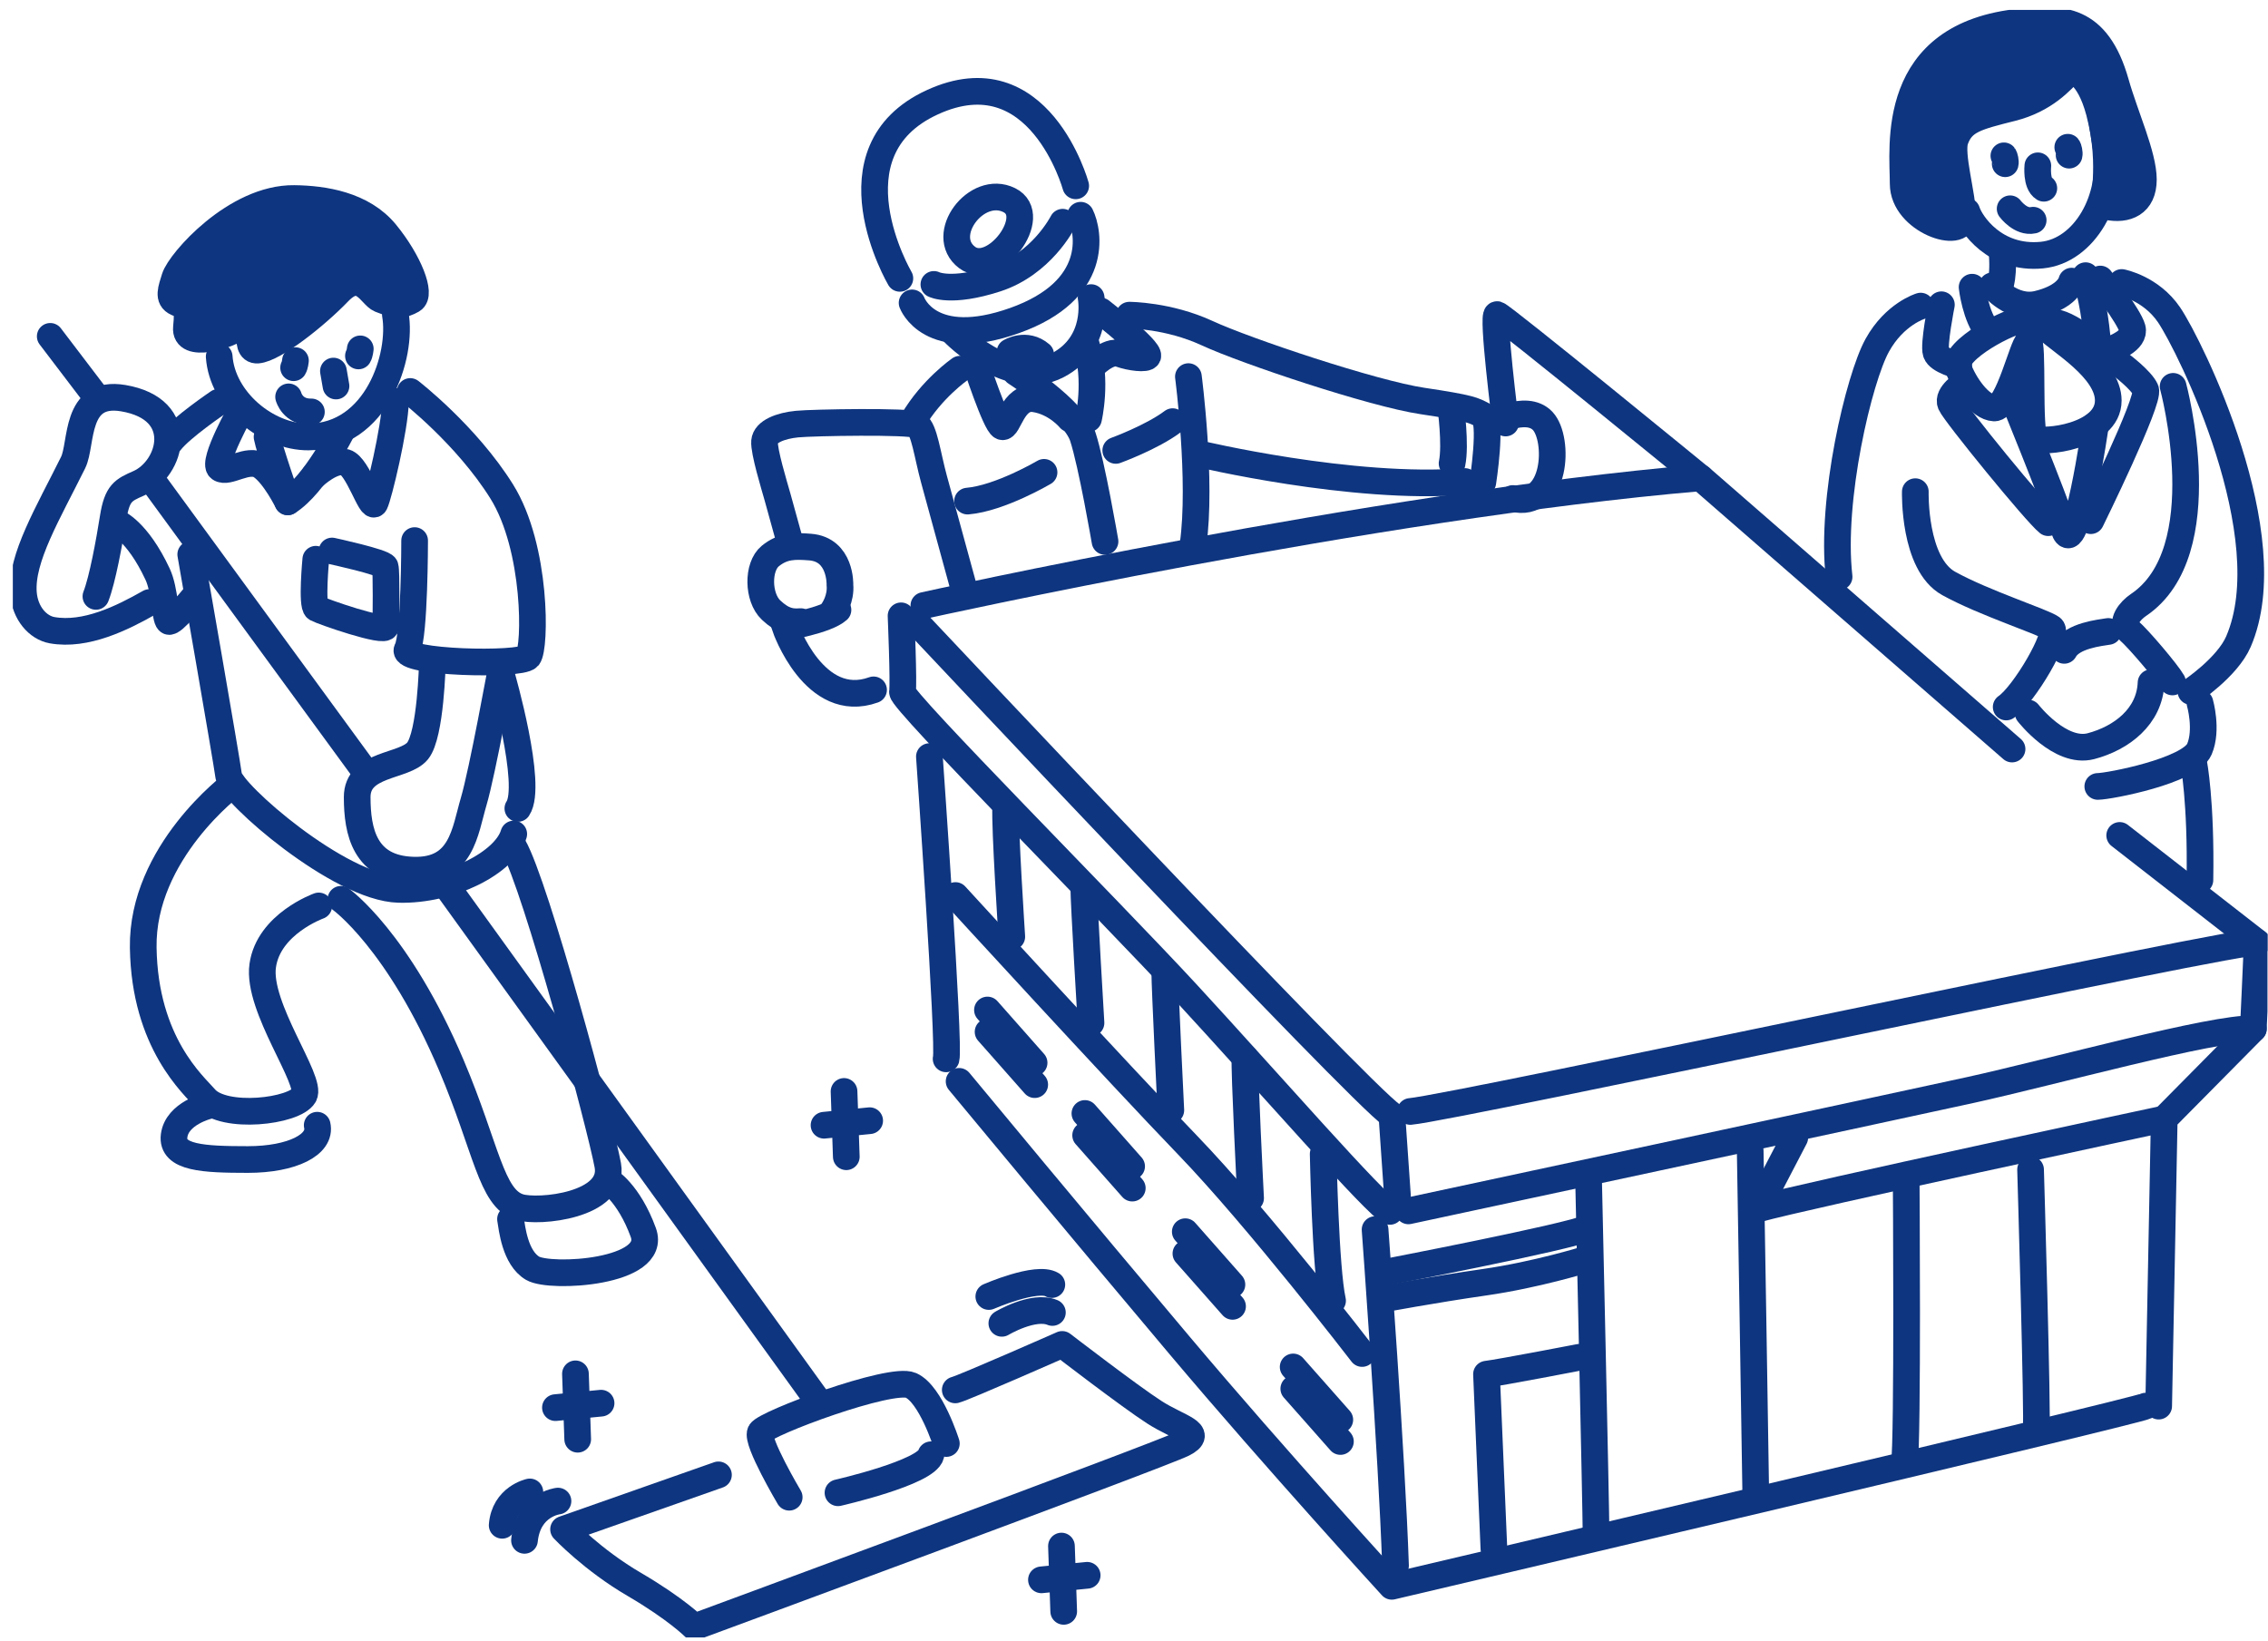 <svg fill="none" height="123" viewBox="0 0 170 123" width="170" xmlns="http://www.w3.org/2000/svg" xmlns:xlink="http://www.w3.org/1999/xlink"><clipPath id="a"><path d="m.961.743h169v122h-169z"/></clipPath><g clip-path="url(#a)" stroke="#0e357f" stroke-linecap="round" stroke-width="2"><path d="m127.467 35.824s-14.826-12.134-15.244-12.242c-.417-.107.63 8.127.63 8.127" stroke-linejoin="round"/><path d="m151.82 23.954c-1.053-.05-5.503 2.325-5.054 3.591.449 1.266 1.652 2.986 2.705 3.037s2.15-4.757 2.555-4.958 0 6.83.498 7.233c.499.403 5.503-.082 5.503-2.835 0-2.375-3.652-4.454-4.605-5.412-.249-.252.199-1.115 2.555.504" stroke-linejoin="round"/><path d="m149.328 21.427s1.502 1.821 3.403 1.367c1.901-.454 2.455-1.317 2.555-1.72" stroke-linejoin="round"/><path d="m147.82 21.528s.25 2.224 1.203 3.339" stroke-linejoin="round"/><path d="m150.719 29.422s3.153 7.693 4.001 10.27c.853 2.583 2.349-7.844 2.349-7.844" stroke-linejoin="round"/><path d="m157.381 28.106s-.05-4.101-1.053-7.441" stroke-linejoin="round"/><path d="m145.518 22.845s-.599 2.986-.399 3.591c.199.605 1.701.964 1.701.964" stroke-linejoin="round"/><path d="m147.22 28.761s-1.303.806-1.003 1.518c.299.706 6.406 8.197 7.31 8.902" stroke-linejoin="round"/><path d="m157.43 20.917s2.15 2.785 2.399 3.692c.249.913-1.452 1.518-1.452 1.518" stroke-linejoin="round"/><path d="m158.975 27.343s1.502 1.115 1.851 1.871c.349.756-4.107 9.816-4.107 9.816" stroke-linejoin="round"/><path d="m143.965 22.946s-1.951.58-3.253 2.936c-1.371 2.476-3.527 11.561-2.861 17.358" stroke-linejoin="round"/><path d="m143.564 36.857s-.15 5.412 2.505 6.88 7.105 2.886 7.709 3.339c.599.454-2.05 5.009-3.402 5.922" stroke-linejoin="round"/><path d="m162.889 28.962s3.353 12.399-2.605 16.393c-.592.397-1.402 1.317-.698 1.922.704.605 2.854 3.138 3.253 3.843" stroke-linejoin="round"/><path d="m164.223 51.833s2.729-1.802 3.564-3.742c3.403-7.894-3.602-22.12-5.203-24.489-1.365-2.01-3.553-2.426-3.553-2.426" stroke-linejoin="round"/><path d="m158.03 47.334c-.599.101-2.705.302-3.303 1.417" stroke-linejoin="round"/><path d="m152.023 53.452s2.4 3.087 4.706 2.482c2.299-.605 4.406-2.224 4.505-4.757" stroke-linejoin="round"/><path d="m157.242 58.952c.829 0 6.918-1.165 7.616-2.791.623-1.455.043-3.471.043-3.471" stroke-linejoin="round"/><path d="m149.773 21.78s.455-.643.306-2.715" stroke-linejoin="round"/><path d="m147.422 15.833c.287.92 2.1 3.635 5.634 3.289 3.19-.315 5.428-4.247 4.811-8.071-.306-1.877-.68-4.561-1.166-4.75" stroke-linejoin="round"/><path d="m157.935 15.486c1.465.302 2.724-.214 2.724-2.029s-1.384-4.801-2.069-7.233c-1.409-4.99-4.126-4.864-7.055-4.587-9.996.951-8.881 9.381-8.881 12.141 0 2.76 4.487 4.284 4.475 2.526-.006-1.619-.96-4.75-.573-5.828.523-1.468 1.607-1.72 4.256-2.388 2.449-.617 3.714-2.06 4.437-2.841 0 0 1.309.132 2.107 3.156 1.128 4.272.043 6.968.585 7.082z" fill="#0e357f" stroke-linejoin="round"/><path d="m150.203 11.681c.057.069.144.428.1.592" stroke-linejoin="round"/><path d="m154.992 11.038c.057.069.144.428.1.592" stroke-linejoin="round"/><path d="m164.43 57.182s.567 2.867.467 8.789" stroke-linejoin="round"/><path d="m152.748 12.43s-.137 1.329.449 1.682" stroke-linejoin="round"/><path d="m150.672 15.65s.791 1.065 1.726.857" stroke-linejoin="round"/><path d="m89.812 34.003s11.53 2.76 19.992 2.092" stroke-miterlimit="10"/><path d="m68.367 22.706s1.315 3.591 7.697 1.317c6.375-2.274 5.546-6.659 4.936-7.888" stroke-miterlimit="10"/><path d="m71.477 24.924s4.213 4.341 7.803 2.457c3.16-1.657 2.505-5.072 2.505-5.072" stroke-miterlimit="10"/><path d="m79.653 16.658s-1.577 3.131-4.979 4.234c-3.403 1.103-4.674.428-4.674.428" stroke-miterlimit="10"/><path d="m72.486 19.298c-2.187-1.657.698-5.513 3.16-4.297 2.368 1.166-1.153 5.815-3.16 4.297z" stroke-miterlimit="10"/><path d="m67.45 20.866s-5.59-9.52 2.43-13.199c8.014-3.686 10.75 6.263 10.75 6.263" stroke-miterlimit="10"/><path d="m73.102 27.129s1.521 4.669 2.007 4.851.791-2.331 2.43-2.085c1.639.246 2.655 1.5 2.655 1.5" stroke-miterlimit="10"/><path d="m76.141 27.923s4.356 2.785 5.023 4.813c.667 2.029 1.664 7.85 1.664 7.85" stroke-miterlimit="10"/><path d="m81.59 31.388s.686-2.848-.168-5.551" stroke-miterlimit="10"/><path d="m81.844 27.494s1.215-1.292 2.063-.983c.848.309 2.038.428 2.125.183.181-.491-3.521-3.377-3.521-3.377" stroke-miterlimit="10"/><path d="m72.359 44.518s-1.87-6.83-2.356-8.613-.729-3.749-1.278-4.051c-.548-.302-7.771-.183-8.986-.063-1.215.12-2.368.554-2.43 1.292-.062.737.729 3.314.972 4.177.243.863.729 2.64.848 3.068" stroke-miterlimit="10"/><path d="m60.017 46.597c-.673.05-1.302 0-2.219-.863-1.01-.951-1.034-3.257-.062-4.051.972-.794 1.87-.756 2.979-.674 2.337.176 2.244 2.835 2.244 2.835.093 1.046-.486 1.877-.486 1.877" stroke-miterlimit="10"/><path d="m71.951 27.677s-2.125 1.474-3.521 3.868" stroke-miterlimit="10"/><path d="m89.078 28.232s1.022 7.812.349 12.601" stroke-miterlimit="10"/><path d="m84.648 23.626s2.917 0 5.833 1.348c2.917 1.348 12.432 4.53 16.141 5.084 3.708.554 3.795.693 4.524 1.058s0 5.04 0 5.04" stroke-miterlimit="10"/><path d="m108.742 30.493s.393 2.841.1 4.246" stroke-miterlimit="10"/><path d="m111.617 31.854s2.755-1.644 4.02-.296c1.265 1.348 1.034 6.622-2.237 5.809" stroke-miterlimit="10"/><path d="m83.633 33.763s2.692-.977 4.263-2.155" stroke-miterlimit="10"/><path d="m78.257 35.408s-3.297 1.947-5.734 2.155" stroke-miterlimit="10"/><path d="m75.711 26.373s1.209-.737 2.293.195" stroke-miterlimit="10"/><path d="m65.478 51.713c-4.444 1.6-6.618-4.694-6.618-4.694s3.06-.498 3.951-1.298" stroke-miterlimit="10"/><g stroke-linejoin="round"><path d="m32.586 65.196 28.73 39.824"/><path d="m11.406 36.006 16.085 22.001"/><path d="m3.766 25.214 3.615 4.75"/><path d="m59.155 112.234s-2.486-4.19-2.156-4.864c.33-.668 9.784-4.189 11.28-3.522 1.496.668 2.655 4.36 2.655 4.36"/><path d="m53.852 110.558-11.61 4.083s2.156 2.293 5.31 4.133c3.153 1.846 4.481 3.188 4.481 3.188s34.993-12.909 36.651-13.747-.33-1.172-2.156-2.35c-1.826-1.172-6.911-5.085-6.911-5.085s-7.354 3.245-8.014 3.409"/><path d="m62.812 111.9s6.637-1.512 6.967-2.848"/><path d="m7.19 44.707c.492-1.266 1.003-4.064 1.296-5.916.299-1.852.76-2.054 1.919-2.564 2.449-1.084 3.702-5.563-1.178-6.382-3.664-.611-3.054 3.427-3.745 4.826-1.882 3.799-3.926 7.176-3.727 9.778.118 1.531 1.091 2.602 2.15 2.791 2.512.447 5.26-.913 7.298-2.073"/><path d="m32.407 49.691s-.112 5.368-1.103 6.596c-.997 1.229-4.531.895-4.531 3.465 0 2.571.555 5.368 4.2 5.475 3.646.113 3.87-2.904 4.531-5.141.661-2.237 2.1-10.175 2.1-10.175"/><path d="m31.079 40.523s0 7.151-.555 8.159c-.555 1.008 8.513 1.228 9.068.561.555-.668.661-8.159-1.988-12.405-2.655-4.246-6.855-7.491-6.855-7.491"/><path d="m14.716 44.537s-1.795 2.262-2.075 2.035c-.281-.227-.256-2.312-.829-3.534-1.533-3.276-3.054-3.856-3.054-3.856"/><path d="m14.297 41.557s2.674 15.316 2.842 16.601c.168 1.285 8.289 8.392 12.738 8.512 3.895.107 8.002-2.022 8.631-4.152"/><path d="m38.817 60.603c1.159-1.733-1.215-9.961-1.215-9.961"/><path d="m23.562 35.666s1.383-1.285 2.325-1.008c.941.277 1.932 3.635 2.212 3.075.281-.561 1.496-5.588 1.546-7.655"/><path d="m18.137 30.632s-2.268 4.026-1.658 4.473 2.1-.838 3.097-.17 1.988 2.684 1.988 2.684-1.383-3.969-1.546-4.864"/><path d="m16.369 30.159s-2.767 1.871-3.596 2.936"/><path d="m23.671 41.922s-.33 3.465.056 3.686c.386.221 5.198 1.903 5.198 1.342 0-.561.056-4.133-.056-4.473-.112-.334-3.982-1.172-3.982-1.172"/><path d="m25.615 32.302s-1.994 4.032-4.045 5.317"/><path d="m17.454 58.795s-6.83 5.091-6.718 12.248c.112 7.151 3.795 10.307 4.643 11.29 1.383 1.607 6.699.995 7.41-.221.642-1.096-3.54-6.596-3.097-9.728.442-3.131 4.2-4.473 4.2-4.473"/><path d="m15.595 82.893s-2.325.561-2.543 2.237c-.218 1.676 2.212 1.789 5.528 1.789 3.315 0 5.528-1.115 5.197-2.571"/><path d="m25.555 67.413s4.306 3.068 8.282 12.456c2.63 6.212 2.973 9.961 5.085 10.616 1.44.447 7.186-.113 6.637-3.131-.555-3.018-5.397-20.98-7.061-23.885"/><path d="m38.266 91.386c.112.668.33 2.905 1.658 3.686 1.327.781 9.398.334 8.295-2.684-1.103-3.018-2.655-3.913-2.655-3.913"/><path d="m29.635 23.576c.536 3.081-1.39 9.142-6.506 9.18-3.116.019-6.469-2.76-6.699-6.023"/><path d="m18.118 24.401c-1.066.825-4.3 1.758-4.144.158.156-1.607 0-1.55-.717-1.865-.717-.309-.411-1.033-.156-1.865.38-1.222 4.556-6.004 8.955-5.947 2.2.025 5.117.466 6.855 2.59 1.739 2.123 2.711 4.606 1.994 5.015-.717.41-1.178.441-2.406-.05-.692-.277-1.415-2.318-3.122-.542-1.708 1.777-4.824 4.246-6.064 4.347-1.24.101.044-2.797-1.196-1.846z" fill="#0e357f"/><path d="m22.146 27.035s-.038.372-.138.529"/><path d="m27.005 26.152s-.038.372-.138.529"/><path d="m41.824 112.524s-2.231.246-2.511 2.942"/><path d="m39.716 111.837s-1.913.403-2.075 2.501"/><path d="m75.094 99.199s2.356-1.411 3.789-.813"/><path d="m74.117 97.189s3.596-1.569 4.724-.895"/><path d="m21.633 29.75s.299 1.159 1.708 1.128"/><path d="m24.992 27.816.193 1.121"/><path d="m41.633 105.518 3.421-.334"/><path d="m43.133 102.985.169 4.902"/><path d="m61.766 84.349 3.421-.34"/><path d="m63.266 81.816.169 4.895"/><path d="m78.062 118.427 3.428-.34"/><path d="m79.562 115.895.169 4.895"/><path d="m67.539 46.163s.212 5.066.106 5.702c-.106.636 15.449 16.255 21.295 22.587 5.846 6.332 14.408 16.148 15.243 16.356"/><path d="m105.57 90.769s35.772-7.668 42.035-9.041 18.266-4.713 21.295-4.606c0 0 .281-5.91.281-6.47 0-.561-60.127 12.38-63.467 12.664"/><path d="m68.695 46.654s33.267 35.389 35.635 36.939l.418 6.048"/><path d="m69.25 45.388s33.584-7.46 58.22-9.57l23.345 20.331"/><path d="m158.883 62.625 10.301 8.02"/><path d="m69.664 56.716s1.533 21.667 1.253 22.656"/><path d="m71.891 81.06s9.323 11.259 16.565 19.84c7.235 8.581 15.867 18.013 15.867 18.013s55.677-13.086 56.512-13.508"/><path d="m103.07 92.174s1.253 16.885 1.533 25.189"/><path d="m168.903 77.122-6.681 6.754-.417 21.529"/><path d="m162.223 83.876s-27.003 5.771-30.481 6.754l2.786-5.349"/><path d="m131.188 86.264s.417 25.044.417 25.75"/><path d="m142.879 88.236s.137 19.701-.137 21.529"/><path d="m152.203 87.675s.555 18.712.418 19.557"/><path d="m119.078 88.658s.555 24.622.555 26.311"/><path d="m103.625 95.412s13.916-2.671 15.449-3.377"/><path d="m103.625 97.384s3.758-.706 7.653-1.266c3.895-.561 7.516-1.688 7.516-1.688"/><path d="m118.383 101.744s-5.846 1.128-6.961 1.267l.555 13.085"/><path d="m71.617 67.13s12.109 13.224 17.4 18.712c5.291 5.488 13.081 15.619 13.081 15.619"/><path d="m99.18 86.504s.168 8.606.704 11.001"/><path d="m93.739 89.818s-.498-9.778-.417-10.534"/><path d="m87.76 83.227s-.455-9.236-.455-10.408"/><path d="m81.777 76.681s-.542-9.028-.542-10.2"/><path d="m75.839 70.217s-.542-8.272-.455-9.74"/><path d="m74.016 75.711 3.496 3.957"/><path d="m74.062 77.349 3.496 3.957"/><path d="m81.32 83.467 3.502 3.963"/><path d="m81.375 85.105 3.496 3.957"/><path d="m88.844 92.331 3.496 3.963"/><path d="m88.891 93.969 3.496 3.957"/><path d="m96.93 102.469 3.496 3.956"/><path d="m96.977 104.1 3.496 3.957"/></g></g></svg>